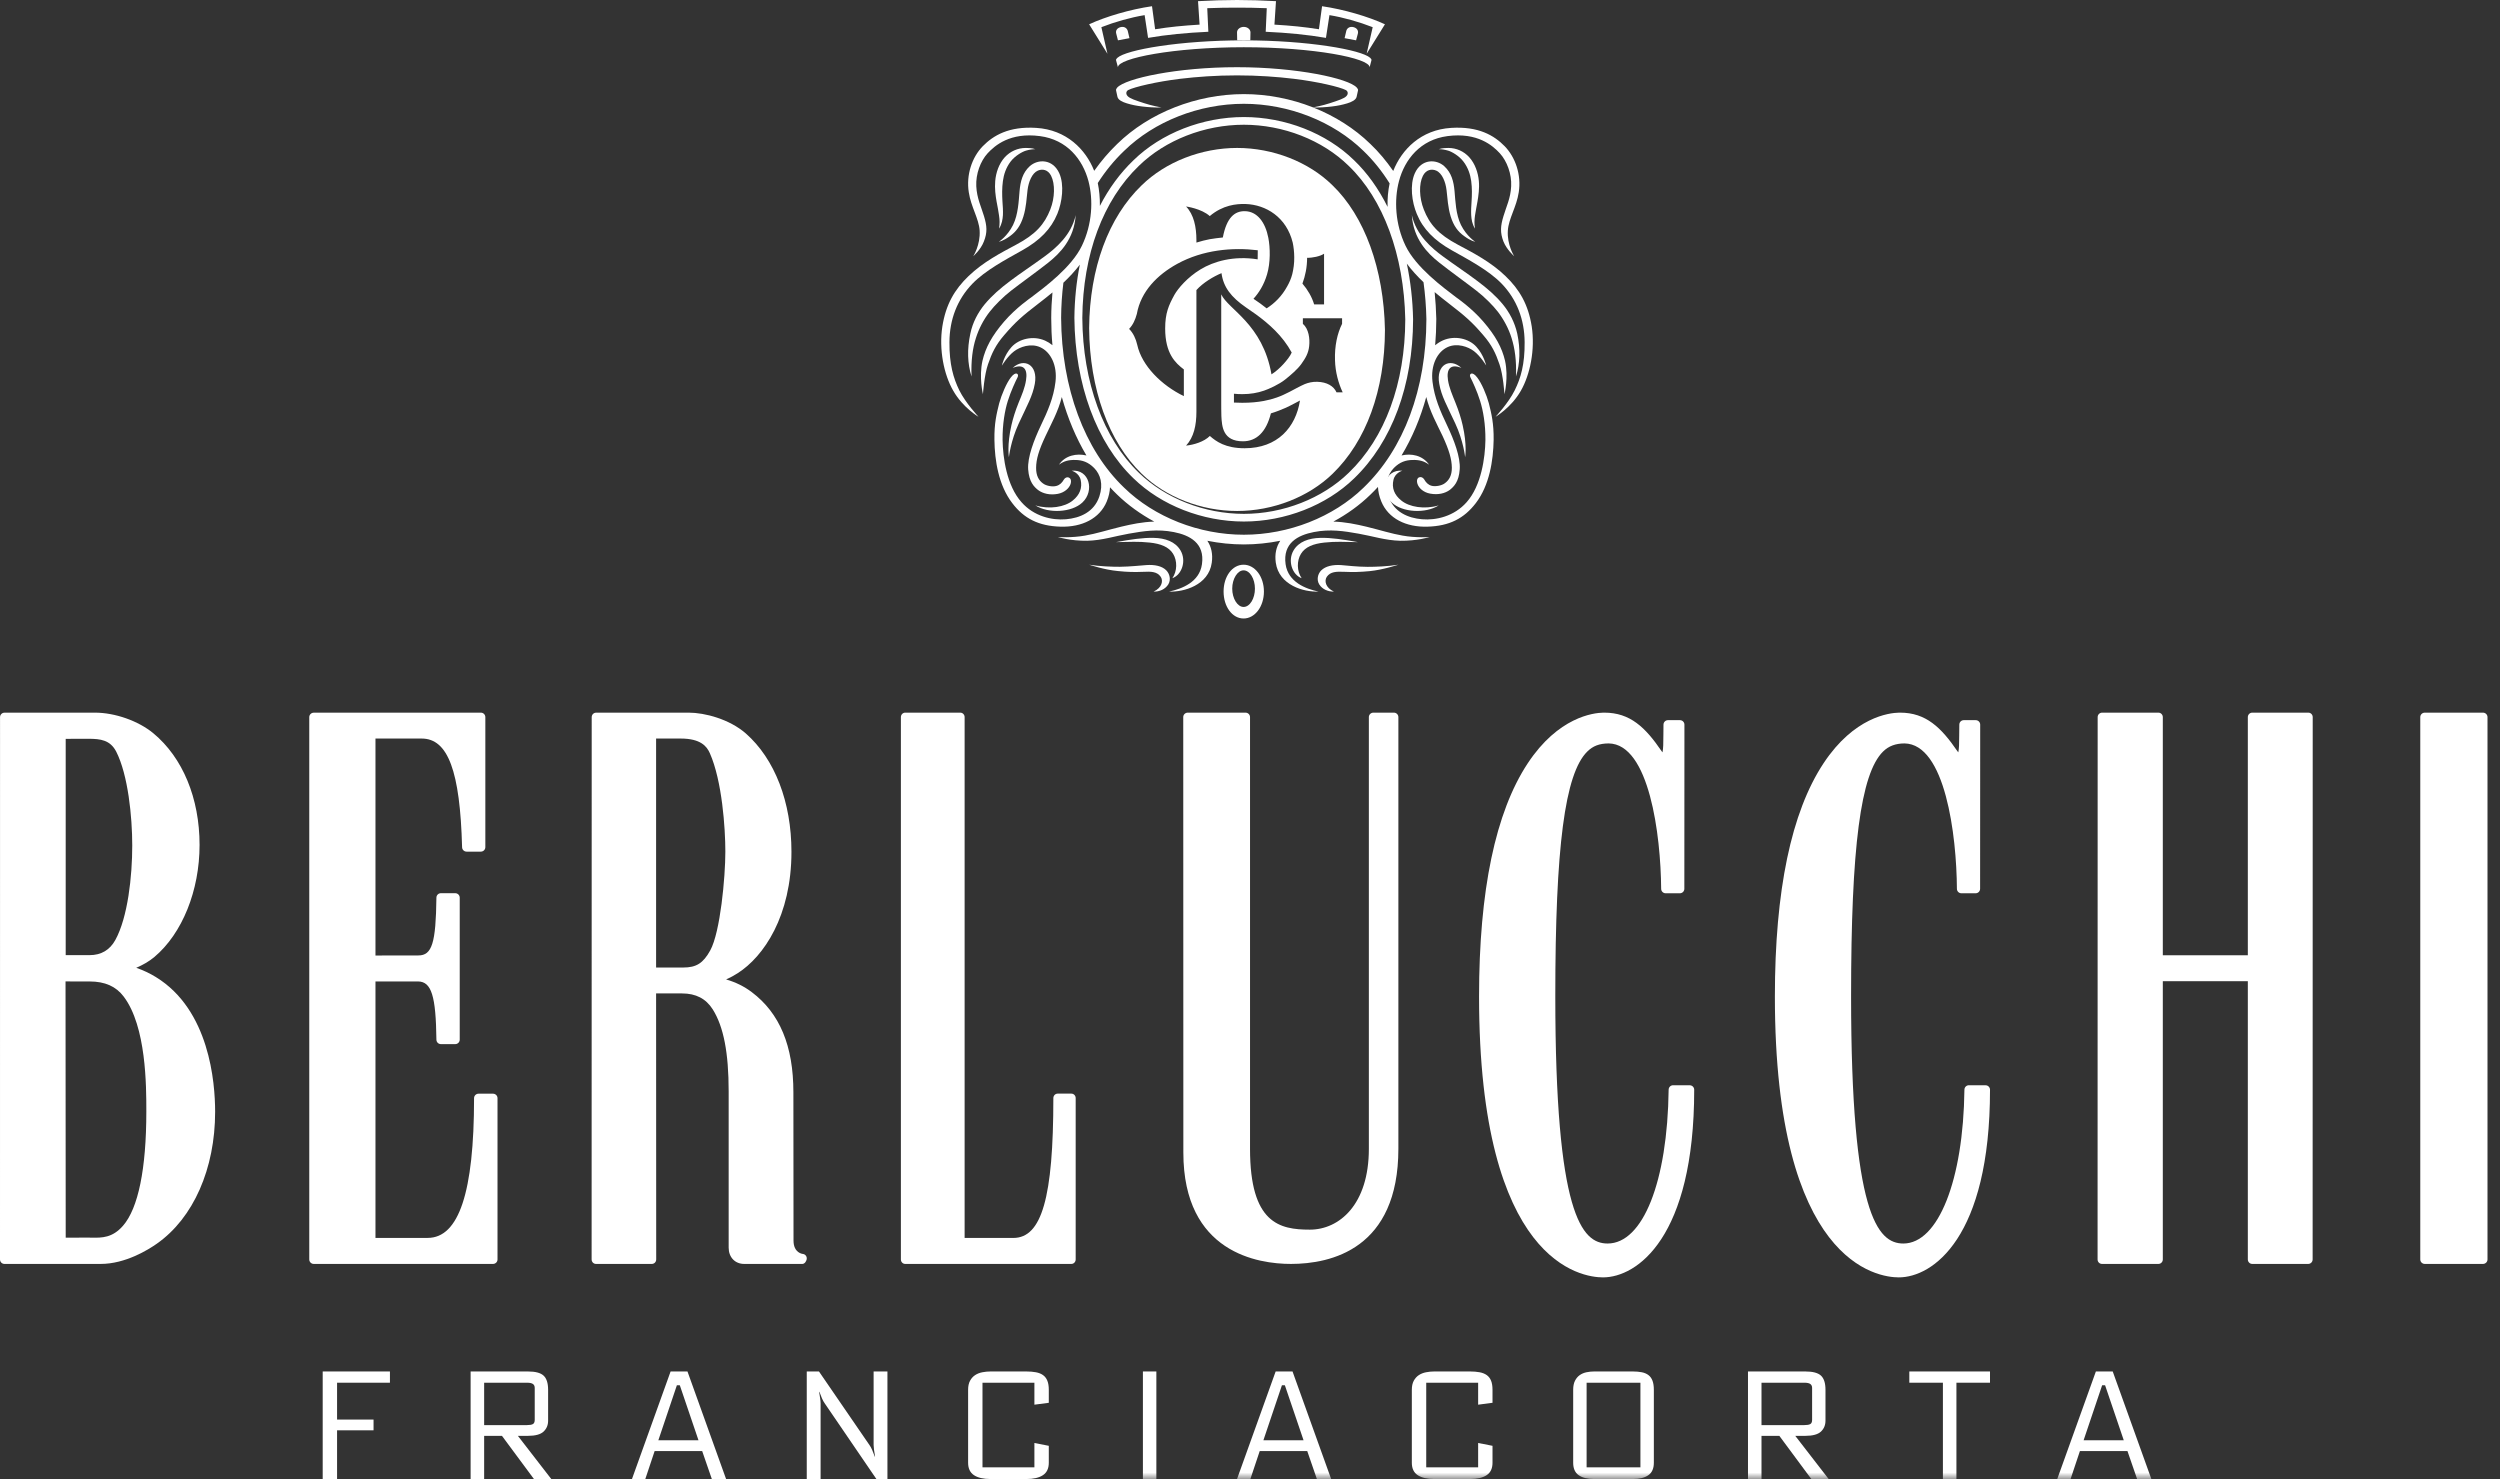 <svg width="191" height="113" viewBox="0 0 191 113" fill="none" xmlns="http://www.w3.org/2000/svg">
<rect x="0" y="0" width="191" height="113" fill="#333333" stroke="none"/>
<path fill-rule="evenodd" clip-rule="evenodd" d="M94.142 44.974C94.142 44.224 94.542 43.575 95.009 43.575C95.491 43.575 95.877 44.224 95.877 44.974C95.877 45.724 95.491 46.371 95.009 46.371C94.542 46.371 94.142 45.724 94.142 44.974ZM96.564 45.194C96.564 44.041 95.87 43.144 95.009 43.144C94.142 43.144 93.482 44.041 93.482 45.194C93.482 46.346 94.142 47.253 95.009 47.253C95.87 47.253 96.564 46.346 96.564 45.194Z" fill="white"/>
<path fill-rule="evenodd" clip-rule="evenodd" d="M83.21 43.144C83.21 43.144 84.397 43.541 85.421 43.629C86.15 43.706 86.671 43.714 87.329 43.688C87.951 43.656 88.396 43.669 88.671 44.057C88.889 44.363 88.784 44.9 88.138 45.197C88.572 45.217 89.027 45.023 89.262 44.639C89.467 44.298 89.375 43.846 89.099 43.569C88.768 43.241 88.22 43.13 87.598 43.171C87.088 43.206 86.374 43.291 85.557 43.302C84.965 43.304 84.037 43.273 83.21 43.144Z" fill="white"/>
<path fill-rule="evenodd" clip-rule="evenodd" d="M90.19 42.05C89.791 41.378 89.025 41.114 88.149 41.094C87.324 41.071 86.341 41.221 85.264 41.419C86.322 41.4 86.969 41.36 87.836 41.452C88.682 41.543 89.301 41.783 89.625 42.312C89.955 42.849 89.945 43.632 89.568 44.174C90.288 43.922 90.662 42.85 90.19 42.05Z" fill="white"/>
<path fill-rule="evenodd" clip-rule="evenodd" d="M77.821 30.768C77.567 31.397 77.391 31.971 77.274 32.481C76.923 34.01 77.081 34.93 77.081 34.93C77.081 34.93 77.207 33.709 77.831 32.357C78.487 30.941 78.886 30.269 79.06 29.323C79.324 27.851 78.224 27.307 77.368 28.11C78.189 27.776 78.527 28.176 78.39 29.037C78.303 29.622 78.082 30.139 77.821 30.768Z" fill="white"/>
<path fill-rule="evenodd" clip-rule="evenodd" d="M79.1 38.612C80.112 39.253 81.872 39.159 82.691 38.395C83.65 37.5 83.222 35.828 81.872 35.963C81.872 35.963 82.431 36.104 82.564 36.664C82.698 37.272 82.497 37.809 81.957 38.241C81.35 38.739 80.195 38.936 79.1 38.612Z" fill="white"/>
<path fill-rule="evenodd" clip-rule="evenodd" d="M74.76 31.844C74.76 31.844 73.774 30.797 73.29 29.818C72.839 28.893 72.526 27.841 72.537 26.141C72.547 24.42 73.124 22.886 74.292 21.676C75.285 20.652 76.839 19.831 78.089 19.13C79.447 18.371 80.305 17.495 80.782 16.334C81.149 15.438 81.325 14.13 80.93 13.238C80.429 12.13 79.294 12.135 78.667 12.703C78.125 13.201 77.957 13.863 77.893 14.614C77.827 15.362 77.794 16.372 77.397 17.187C76.966 18.056 76.315 18.467 76.315 18.467C76.315 18.467 76.617 18.436 77.157 18.043C77.631 17.7 77.967 17.259 78.188 16.537C78.401 15.854 78.433 15.139 78.504 14.523C78.581 13.892 78.846 13.227 79.294 13.034C79.639 12.884 80.068 12.957 80.305 13.431C80.615 14.047 80.598 15.104 80.242 16.005C79.796 17.135 79.13 17.904 77.627 18.698C76.467 19.316 75.121 20.014 74.001 21.089C72.927 22.119 72.261 23.263 71.996 24.938C71.725 26.695 72.107 28.615 72.834 29.864C73.575 31.157 74.76 31.844 74.76 31.844Z" fill="white"/>
<path fill-rule="evenodd" clip-rule="evenodd" d="M75.607 23.825C75.984 23.336 76.653 22.665 77.249 22.206C77.896 21.7 79.275 20.71 80.092 20.062C80.999 19.339 82.07 18.25 82.182 16.436C81.851 17.957 80.671 18.958 79.8 19.597C78.933 20.231 77.933 20.894 77.182 21.46C76.401 22.049 75.79 22.578 75.239 23.237C74.725 23.861 74.307 24.634 74.133 25.497C73.879 26.672 73.912 27.781 74.226 28.764C74.179 27.558 74.307 26.6 74.56 25.824C74.786 25.114 75.138 24.427 75.607 23.825Z" fill="white"/>
<path fill-rule="evenodd" clip-rule="evenodd" d="M77.205 12.351C77.552 11.892 78.124 11.581 78.388 11.508C78.647 11.432 78.872 11.398 79.1 11.398C78.858 11.306 78.501 11.303 78.376 11.303C77.753 11.303 77.183 11.559 76.763 12.016C76.316 12.513 76.089 13.194 76.035 13.828C75.983 14.39 76.062 14.968 76.141 15.408C76.208 15.784 76.285 16.127 76.325 16.456C76.377 16.803 76.389 17.109 76.325 17.466C76.554 17.122 76.599 16.745 76.623 16.439C76.639 16.142 76.614 15.703 76.585 15.354C76.56 14.911 76.546 14.381 76.623 13.828C76.69 13.335 76.851 12.821 77.205 12.351Z" fill="white"/>
<path fill-rule="evenodd" clip-rule="evenodd" d="M111.388 18.698C109.89 17.904 109.219 17.135 108.778 16.004C108.423 15.104 108.398 14.046 108.711 13.431C108.953 12.957 109.38 12.884 109.726 13.034C110.175 13.227 110.441 13.892 110.516 14.523C110.586 15.139 110.624 15.854 110.832 16.537C111.058 17.259 111.385 17.7 111.869 18.042C112.402 18.435 112.704 18.467 112.704 18.467C112.704 18.467 112.05 18.055 111.618 17.187C111.222 16.372 111.195 15.362 111.128 14.613C111.062 13.863 110.892 13.201 110.347 12.703C109.726 12.135 108.589 12.13 108.093 13.238C107.693 14.13 107.866 15.438 108.24 16.334C108.711 17.495 109.576 18.371 110.93 19.13C112.176 19.831 113.74 20.652 114.731 21.676C115.893 22.886 116.47 24.42 116.482 26.141C116.497 27.841 116.185 28.892 115.726 29.817C115.245 30.797 114.258 31.844 114.258 31.844C114.258 31.844 115.442 31.157 116.188 29.864C116.907 28.615 117.292 26.695 117.024 24.938C116.76 23.263 116.092 22.119 115.016 21.089C113.901 20.014 112.551 19.316 111.388 18.698Z" fill="white"/>
<path fill-rule="evenodd" clip-rule="evenodd" d="M87.013 12.668C89.028 10.704 92.026 9.53 95.032 9.53C98.037 9.53 101.027 10.7 103.032 12.664C105.684 15.205 107.266 19.486 107.363 24.405C107.35 29.298 105.815 33.46 103.042 36.122C101.024 38.085 98.025 39.259 95.032 39.259C92.03 39.259 89.034 38.085 87.014 36.122C84.304 33.512 82.722 29.204 82.689 24.288C82.733 19.436 84.267 15.307 87.013 12.668ZM85.884 11.525C88.191 9.274 91.607 7.93 95.031 7.93C98.447 7.93 101.868 9.276 104.171 11.532C104.914 12.245 105.584 13.078 106.167 14.01C106.049 14.569 105.992 15.178 106.011 15.805C105.32 14.416 104.462 13.211 103.45 12.242C101.337 10.175 98.187 8.942 95.032 8.942C91.871 8.942 88.715 10.176 86.597 12.245C85.574 13.226 84.716 14.397 84.031 15.731C84.04 15.118 83.981 14.525 83.87 13.984C84.452 13.074 85.125 12.249 85.884 11.525ZM107.481 20.142C107.862 20.652 108.295 21.123 108.756 21.561C108.88 22.471 108.958 23.411 108.976 24.375V24.393C108.966 29.727 107.259 34.294 104.171 37.263C101.858 39.514 98.438 40.853 95.031 40.853C91.613 40.853 88.191 39.511 85.88 37.255C82.856 34.364 81.102 29.639 81.07 24.286C81.075 23.365 81.136 22.47 81.243 21.599C81.698 21.171 82.122 20.715 82.5 20.221C82.242 21.506 82.098 22.868 82.083 24.29C82.13 29.368 83.767 33.826 86.597 36.544C88.722 38.614 91.879 39.845 95.032 39.845C98.174 39.845 101.334 38.614 103.461 36.544C106.346 33.764 107.949 29.453 107.96 24.393C107.93 22.915 107.765 21.488 107.481 20.142ZM74.845 17.617C74.911 18.717 74.356 19.574 74.356 19.574C74.356 19.574 74.921 19.095 75.166 18.456C75.448 17.754 75.402 17.253 75.178 16.515C74.963 15.796 74.635 15.155 74.588 14.228C74.541 13.291 74.911 12.305 75.454 11.712C76.011 11.114 77.165 10.1 79.446 10.398C81.529 10.669 82.72 12.181 83.16 13.843C83.532 15.268 83.457 17.122 82.653 18.784C81.861 20.43 79.812 21.943 78.785 22.72C78.785 22.72 77.626 23.51 76.716 24.568C75.77 25.667 75.293 26.57 75.062 27.558C74.78 28.83 75.097 30.118 75.097 30.118C75.097 30.118 75.193 28.66 75.483 27.835C75.774 26.988 76.064 26.363 76.717 25.607C77.572 24.608 78.091 24.15 79.335 23.195C79.692 22.922 80.05 22.64 80.409 22.342C80.351 22.977 80.316 23.623 80.314 24.281V24.305C80.316 25.017 80.343 25.688 80.407 26.374C80.233 26.23 80.043 26.112 79.841 26.022C78.934 25.622 77.855 25.879 77.277 26.517C76.709 27.144 76.54 27.94 76.54 27.94C76.54 27.94 76.97 27.222 77.473 26.843C77.923 26.499 78.754 26.205 79.473 26.528C80.283 26.894 80.79 27.928 80.638 29.18C80.492 30.396 80.04 31.426 79.515 32.52C78.991 33.627 78.49 34.938 78.552 35.861C78.621 36.831 79.01 37.2 79.314 37.442C79.679 37.713 80.219 37.843 80.815 37.731C81.333 37.632 81.682 37.302 81.791 36.98C81.958 36.431 81.46 36.329 81.283 36.634C81.144 36.875 80.979 37.049 80.713 37.124C80.434 37.209 79.934 37.132 79.679 36.93C79.37 36.705 79.152 36.348 79.159 35.739C79.163 35.09 79.363 34.406 79.872 33.324C80.304 32.399 80.84 31.451 81.124 30.329V30.337C81.577 31.962 82.212 33.465 83.003 34.797C82.259 34.623 81.386 34.785 80.904 35.504C81.265 35.231 81.637 35.125 82.18 35.142C82.673 35.152 83.135 35.292 83.592 35.754C84.083 36.26 84.296 36.993 83.994 37.92C83.595 39.127 82.506 39.58 81.438 39.672C80.366 39.764 78.991 39.448 78.045 38.37C76.906 37.097 76.62 34.957 76.597 33.618C76.583 32.404 76.771 31.355 76.997 30.633C77.235 29.875 77.589 29.124 77.746 28.817C77.87 28.581 77.626 28.315 77.23 28.834C76.896 29.262 76.515 30.162 76.339 30.808C76.138 31.611 75.956 32.35 75.974 33.602C75.993 35.183 76.291 37.075 77.336 38.437C78.223 39.609 79.349 40.19 81.019 40.237C82.667 40.288 84.014 39.616 84.556 38.314C84.714 37.931 84.79 37.565 84.804 37.228C84.98 37.419 85.161 37.607 85.351 37.788C86.175 38.59 87.139 39.282 88.187 39.85C87.276 39.876 86.461 40.049 85.668 40.237C84.572 40.503 83.757 40.773 82.889 40.921C81.852 41.106 80.822 41.031 80.822 41.031C80.822 41.031 81.796 41.335 83.069 41.315C84.219 41.284 85.164 40.962 86.241 40.773C87.379 40.573 88.422 40.406 89.675 40.649C90.9 40.89 92.058 41.493 91.83 43.104C91.64 44.477 90.295 44.988 89.321 45.197C90.427 45.243 92.336 44.72 92.579 42.994C92.674 42.329 92.543 41.77 92.241 41.315C93.156 41.497 94.095 41.595 95.031 41.595C95.962 41.595 96.893 41.497 97.812 41.315C97.508 41.771 97.377 42.329 97.471 42.994C97.719 44.72 99.616 45.243 100.732 45.197C99.757 44.988 98.413 44.477 98.219 43.104C97.998 41.493 99.149 40.89 100.377 40.649C101.625 40.406 102.675 40.573 103.802 40.773C104.881 40.962 105.829 41.284 106.977 41.315C108.251 41.335 109.229 41.031 109.229 41.031C109.229 41.031 108.194 41.106 107.165 40.921C106.296 40.773 105.479 40.503 104.385 40.237C103.595 40.049 102.776 39.876 101.869 39.85C102.916 39.284 103.876 38.596 104.698 37.793C104.898 37.602 105.09 37.404 105.278 37.202C105.292 37.548 105.369 37.92 105.532 38.314C106.069 39.616 107.421 40.288 109.063 40.237C110.735 40.19 111.855 39.609 112.753 38.437C113.795 37.075 114.087 35.183 114.114 33.602C114.128 32.35 113.95 31.611 113.747 30.808C113.572 30.162 113.191 29.262 112.854 28.834C112.458 28.315 112.216 28.581 112.334 28.817C112.49 29.124 112.847 29.875 113.081 30.633C113.31 31.355 113.497 32.404 113.486 33.618C113.464 34.957 113.178 37.097 112.049 38.37C111.096 39.448 109.719 39.764 108.645 39.672C107.579 39.58 106.487 39.127 106.084 37.92C105.788 36.993 106.005 36.26 106.491 35.754C106.947 35.292 107.409 35.152 107.908 35.142C108.441 35.125 108.816 35.231 109.183 35.504C108.691 34.783 107.819 34.623 107.078 34.797C107.886 33.458 108.516 31.959 108.966 30.331C109.247 31.448 109.778 32.394 110.214 33.31C110.713 34.391 110.911 35.077 110.921 35.727C110.927 36.329 110.704 36.685 110.396 36.912C110.143 37.114 109.64 37.192 109.368 37.112C109.102 37.038 108.941 36.858 108.804 36.62C108.62 36.312 108.125 36.415 108.292 36.961C108.396 37.286 108.745 37.619 109.267 37.713C109.861 37.823 110.396 37.701 110.767 37.427C111.067 37.184 111.46 36.822 111.523 35.847C111.588 34.923 111.088 33.613 110.561 32.506C110.039 31.412 109.588 30.386 109.443 29.162C109.293 27.911 109.795 26.879 110.609 26.513C111.326 26.192 112.158 26.484 112.607 26.825C113.111 27.209 113.545 27.922 113.545 27.922C113.545 27.922 113.37 27.131 112.799 26.499C112.233 25.863 111.146 25.607 110.237 26.006C110.026 26.101 109.829 26.226 109.646 26.379C109.702 25.728 109.731 25.067 109.733 24.388V24.361C109.717 23.668 109.673 22.987 109.607 22.317C109.971 22.623 110.343 22.915 110.704 23.195C111.942 24.15 112.471 24.608 113.322 25.607C113.979 26.363 114.271 26.988 114.56 27.835C114.849 28.66 114.942 30.118 114.942 30.118C114.942 30.118 115.264 28.83 114.984 27.558C114.752 26.57 114.271 25.667 113.324 24.568C112.416 23.51 111.255 22.72 111.255 22.72C110.233 21.943 108.182 20.43 107.387 18.784C106.584 17.122 106.505 15.268 106.881 13.843C107.318 12.181 108.514 10.669 110.593 10.398C112.878 10.1 114.036 11.114 114.588 11.712C115.129 12.305 115.501 13.291 115.453 14.228C115.411 15.155 115.075 15.796 114.865 16.515C114.641 17.253 114.593 17.754 114.865 18.456C115.125 19.095 115.684 19.574 115.684 19.574C115.684 19.574 115.129 18.717 115.199 17.617C115.26 16.69 115.864 15.817 116.033 14.686C116.24 13.364 115.781 12.015 114.956 11.17C114.152 10.345 112.955 9.64 110.875 9.77C108.553 9.91 107.083 11.432 106.443 13.062C105.916 12.301 105.338 11.609 104.698 11C102.257 8.615 98.647 7.19 95.031 7.19C91.412 7.19 87.794 8.613 85.358 10.994C84.713 11.614 84.124 12.307 83.596 13.052C82.957 11.424 81.483 9.91 79.163 9.77C77.083 9.64 75.891 10.345 75.084 11.17C74.258 12.015 73.806 13.364 74.015 14.686C74.184 15.817 74.784 16.69 74.845 17.617Z" fill="white"/>
<path fill-rule="evenodd" clip-rule="evenodd" d="M115.919 25.497C115.73 24.634 115.322 23.861 114.804 23.237C114.256 22.578 113.646 22.049 112.86 21.46C112.114 20.894 111.113 20.231 110.252 19.597C109.379 18.959 108.199 17.957 107.864 16.436C107.982 18.25 109.045 19.339 109.958 20.062C110.773 20.71 112.15 21.7 112.795 22.206C113.394 22.665 114.067 23.336 114.442 23.825C114.899 24.427 115.263 25.114 115.484 25.824C115.73 26.6 115.871 27.558 115.819 28.764C116.132 27.781 116.167 26.673 115.919 25.497Z" fill="white"/>
<path fill-rule="evenodd" clip-rule="evenodd" d="M112.877 15.407C112.951 14.968 113.037 14.39 112.984 13.828C112.927 13.195 112.7 12.512 112.254 12.017C111.842 11.56 111.272 11.303 110.649 11.303C110.52 11.303 110.173 11.306 109.919 11.398C110.153 11.398 110.374 11.432 110.636 11.508C110.897 11.581 111.469 11.892 111.812 12.351C112.168 12.82 112.329 13.335 112.4 13.828C112.474 14.381 112.459 14.911 112.43 15.353C112.402 15.704 112.383 16.141 112.4 16.439C112.42 16.744 112.466 17.122 112.691 17.466C112.627 17.109 112.644 16.803 112.691 16.457C112.74 16.127 112.811 15.784 112.877 15.407Z" fill="white"/>
<path fill-rule="evenodd" clip-rule="evenodd" d="M102.718 43.687C103.373 43.717 103.903 43.705 104.628 43.636C105.648 43.54 106.837 43.144 106.837 43.144C106.01 43.277 105.078 43.307 104.489 43.307C103.671 43.302 102.953 43.212 102.449 43.172C101.83 43.134 101.279 43.248 100.944 43.576C100.671 43.846 100.578 44.302 100.788 44.645C101.022 45.025 101.475 45.211 101.912 45.197C101.262 44.899 101.159 44.367 101.374 44.058C101.651 43.671 102.096 43.661 102.718 43.687Z" fill="white"/>
<path fill-rule="evenodd" clip-rule="evenodd" d="M101.182 41.452C102.048 41.36 102.689 41.4 103.754 41.42C102.669 41.221 101.692 41.071 100.867 41.094C100.002 41.114 99.224 41.379 98.829 42.05C98.355 42.85 98.732 43.923 99.446 44.174C99.075 43.632 99.064 42.849 99.394 42.312C99.717 41.783 100.338 41.543 101.182 41.452Z" fill="white"/>
<path fill-rule="evenodd" clip-rule="evenodd" d="M111.651 28.11C110.79 27.308 109.691 27.851 109.96 29.323C110.125 30.269 110.529 30.941 111.185 32.357C111.814 33.709 111.936 34.93 111.936 34.93C111.936 34.93 112.098 34.01 111.745 32.481C111.63 31.97 111.451 31.397 111.197 30.768C110.945 30.139 110.716 29.622 110.625 29.037C110.492 28.176 110.833 27.775 111.651 28.11Z" fill="white"/>
<path fill-rule="evenodd" clip-rule="evenodd" d="M107.145 35.963C105.796 35.829 105.367 37.5 106.332 38.395C107.145 39.158 108.91 39.254 109.919 38.612C108.827 38.936 107.668 38.739 107.062 38.241C106.518 37.809 106.319 37.272 106.46 36.665C106.583 36.105 107.145 35.963 107.145 35.963Z" fill="white"/>
<path fill-rule="evenodd" clip-rule="evenodd" d="M89.938 20.16C91.907 19.08 94.168 18.885 96.093 19.12L96.086 19.814C94.254 19.523 92.725 19.967 91.713 20.585C90.712 21.193 89.995 22.044 89.724 22.527C89.295 23.313 89.019 23.91 89.019 25.095C89.019 27.008 89.794 27.73 90.446 28.224V30.264C88.756 29.448 87.235 27.954 86.883 26.337C86.783 25.89 86.576 25.439 86.263 25.128C86.561 24.82 86.736 24.421 86.854 23.987C87.162 22.25 88.439 20.985 89.938 20.16ZM92.426 16.508C93.423 15.666 94.459 15.565 95.158 15.586C96.719 15.638 98.289 16.592 98.764 18.537C98.833 18.856 98.878 19.258 98.88 19.653C98.888 20.117 98.825 20.55 98.729 20.944C98.641 21.288 98.5 21.601 98.342 21.878C97.932 22.633 97.375 23.175 96.773 23.559C96.448 23.302 96.115 23.056 95.765 22.827C96.184 22.365 96.564 21.767 96.802 20.964C97.069 20.074 97.048 18.931 96.901 18.171C96.675 16.984 96.046 16.139 95.097 16.134C94.336 16.125 93.717 16.607 93.425 18.143C93.062 18.187 92.765 18.212 92.413 18.277C92.134 18.333 91.722 18.429 91.406 18.533V18.35C91.406 17.342 91.209 16.393 90.615 15.775C90.615 15.775 91.783 15.932 92.426 16.508ZM100.021 26.444C100.085 25.872 99.987 25.128 99.539 24.74V24.318H102.535V24.74C102.168 25.476 101.958 26.439 101.994 27.514C102.016 28.43 102.26 29.29 102.58 29.972H102.109C101.895 29.494 101.377 29.19 100.638 29.169C100.259 29.16 99.951 29.238 99.686 29.344C99.35 29.483 98.688 29.856 98.523 29.936C98.225 30.084 97.917 30.242 97.541 30.371C97.238 30.478 96.926 30.564 96.547 30.634C96.068 30.723 95.545 30.773 94.91 30.773C94.696 30.773 94.499 30.766 94.273 30.756V30.082C94.495 30.105 94.696 30.112 94.921 30.112C95.523 30.112 96.065 30.02 96.576 29.844C96.926 29.726 97.733 29.367 98.201 28.985C98.622 28.647 99.125 28.22 99.417 27.816C99.74 27.36 99.961 26.999 100.021 26.444ZM99.863 19.694C100.235 19.712 100.871 19.585 101.158 19.383V23.254H100.4C100.232 22.696 99.923 22.155 99.506 21.666C99.723 21.081 99.863 20.421 99.863 19.694ZM95.084 34.246C93.626 34.246 92.912 33.729 92.432 33.307C91.986 33.756 91.2 33.984 90.615 34.045C91.209 33.405 91.406 32.489 91.406 31.459V22.162C91.907 21.601 92.709 21.123 93.323 20.869C93.463 21.938 94.065 22.709 95.194 23.487C95.448 23.659 95.689 23.825 95.953 24.016C96.929 24.726 97.991 25.648 98.686 26.934C98.573 27.206 98.304 27.539 98.056 27.813C97.818 28.075 97.479 28.391 97.141 28.601C96.469 24.745 93.848 23.659 93.302 22.49V30.802C93.302 30.802 93.302 31.596 93.313 31.789C93.355 32.578 93.419 33.715 94.96 33.715C95.997 33.715 96.736 33.015 97.096 31.581C97.49 31.468 97.971 31.269 98.236 31.153C98.517 31.031 99.245 30.636 99.318 30.6C98.995 32.647 97.609 34.246 95.084 34.246ZM87.232 36.201C89.062 37.984 91.783 39.039 94.518 39.039C97.249 39.039 99.975 37.978 101.813 36.193C104.379 33.707 105.8 29.813 105.81 25.203C105.723 20.548 104.257 16.515 101.791 14.146C99.975 12.364 97.254 11.303 94.518 11.303C91.78 11.303 89.051 12.369 87.22 14.161C84.681 16.611 83.252 20.484 83.21 25.06C83.245 29.711 84.707 33.767 87.232 36.201Z" fill="white"/>
<path fill-rule="evenodd" clip-rule="evenodd" d="M95.536 2.474C95.536 2.241 95.306 2.054 95.023 2.054C94.74 2.054 94.509 2.241 94.509 2.474C94.509 2.481 94.521 3.081 94.521 3.081H95.524C95.524 3.081 95.536 2.481 95.536 2.474Z" fill="white"/>
<path fill-rule="evenodd" clip-rule="evenodd" d="M102.027 7.744C101.43 7.949 100.948 8.091 100.275 8.211C100.779 8.231 101.349 8.184 101.744 8.137C102.222 8.08 102.557 8.008 102.926 7.897C103.258 7.797 103.596 7.64 103.647 7.387C103.681 7.233 103.738 6.97 103.752 6.91C103.767 6.838 103.723 6.761 103.66 6.694C103.035 5.99 99.085 5.136 94.512 5.134C89.934 5.132 85.986 5.99 85.352 6.694C85.298 6.761 85.249 6.838 85.268 6.91C85.279 6.97 85.338 7.233 85.371 7.387C85.422 7.64 85.761 7.797 86.096 7.897C86.461 8.008 86.796 8.08 87.274 8.137C87.672 8.184 88.238 8.231 88.743 8.211C88.074 8.091 87.587 7.949 86.99 7.744C86.385 7.541 86.135 7.413 86.062 7.195C86.02 7.078 86.079 6.939 86.186 6.885C86.648 6.643 88.38 6.236 90.162 6.021C91.436 5.868 92.913 5.759 94.51 5.759C96.106 5.759 97.584 5.868 98.854 6.021C100.641 6.236 102.373 6.643 102.829 6.885C102.939 6.939 102.995 7.078 102.956 7.195C102.882 7.413 102.629 7.541 102.027 7.744Z" fill="white"/>
<path fill-rule="evenodd" clip-rule="evenodd" d="M104.639 5.138C104.639 5.138 104.768 4.667 104.778 4.607C104.797 4.547 104.749 4.484 104.685 4.421C104.01 3.801 99.906 3.083 95.025 3.083C90.142 3.083 86.035 3.801 85.364 4.421C85.297 4.484 85.25 4.547 85.268 4.607C85.28 4.667 85.41 5.138 85.41 5.138C85.41 4.442 89.688 3.611 95.025 3.608C100.357 3.607 104.639 4.442 104.639 5.138Z" fill="white"/>
<path fill-rule="evenodd" clip-rule="evenodd" d="M86.16 2.361C86.103 2.151 85.888 1.99 85.589 2.079C85.323 2.159 85.22 2.357 85.28 2.567C85.28 2.575 85.412 3.081 85.412 3.081L86.291 2.916C86.291 2.916 86.163 2.367 86.16 2.361Z" fill="white"/>
<path fill-rule="evenodd" clip-rule="evenodd" d="M103.429 2.079C103.129 1.99 102.909 2.15 102.857 2.36C102.853 2.367 102.727 2.916 102.727 2.916L103.605 3.081C103.605 3.081 103.739 2.575 103.742 2.567C103.792 2.357 103.696 2.159 103.429 2.079Z" fill="white"/>
<path fill-rule="evenodd" clip-rule="evenodd" d="M84.145 2.077C85.192 1.667 86.395 1.329 87.45 1.156L87.713 2.894C89.118 2.652 90.618 2.505 92.318 2.427L92.234 0.626C92.994 0.592 93.871 0.583 94.512 0.583C95.152 0.583 96.022 0.592 96.781 0.626L96.7 2.427C98.395 2.505 99.9 2.652 101.303 2.894L101.57 1.156C102.622 1.329 103.825 1.667 104.874 2.077L104.411 4.109L105.81 1.856C104.542 1.268 102.664 0.715 101.006 0.475L100.766 2.235C99.631 2.055 98.665 1.961 97.367 1.881L97.485 0.089C96.532 0.034 95.475 0 94.515 0C93.553 0 92.489 0.034 91.53 0.089L91.648 1.881C90.354 1.961 89.387 2.055 88.251 2.235L88.014 0.475C86.352 0.715 84.476 1.268 83.21 1.856L84.609 4.109L84.145 2.077Z" fill="white"/>
<path fill-rule="evenodd" clip-rule="evenodd" d="M189.698 54.446H185.257C185.065 54.446 184.909 54.599 184.909 54.787V96.224C184.909 96.412 185.065 96.564 185.257 96.564H189.698C189.889 96.564 190.045 96.412 190.045 96.224V54.787C190.045 54.599 189.889 54.446 189.698 54.446Z" fill="white"/>
<path fill-rule="evenodd" clip-rule="evenodd" d="M8.813 71.814C8.39 72.583 7.726 72.973 6.842 72.973H5.019V56.448L6.789 56.443C7.66 56.449 8.418 56.526 8.881 57.428C9.783 59.2 10.104 62.397 10.104 64.597C10.104 66.949 9.765 70.08 8.813 71.814ZM6.851 74.984C8.016 74.984 8.866 75.361 9.45 76.138C11.18 78.416 11.18 82.973 11.18 84.918C11.18 89.298 10.562 92.318 9.395 93.651C8.585 94.579 7.778 94.57 7.011 94.557L6.766 94.554L5.02 94.557L5.007 74.981L6.851 74.984ZM11.911 74.649C11.443 74.361 10.941 74.123 10.408 73.94C10.889 73.734 11.37 73.469 11.8 73.109C13.927 71.316 15.247 68.036 15.247 64.552C15.247 60.99 13.96 57.879 11.714 56.021C10.577 55.079 8.787 54.446 7.257 54.446L0.345 54.448C0.157 54.448 0.003 54.6 0.003 54.788L0 96.224C0 96.314 0.036 96.401 0.099 96.465C0.163 96.528 0.25 96.564 0.34 96.564H7.697C9.582 96.564 11.326 95.481 11.988 95.014C14.774 93.058 16.436 89.291 16.436 84.941C16.436 82.68 15.995 77.152 11.911 74.649Z" fill="white"/>
<path fill-rule="evenodd" clip-rule="evenodd" d="M55.417 65.066C55.417 67.02 55.032 71.212 54.263 72.611C53.722 73.59 53.201 73.919 52.198 73.919H50.126V56.425H52C53.537 56.425 54.001 57.023 54.232 57.544C55.167 59.652 55.417 63.265 55.417 65.066ZM61.327 95.8C61.321 95.799 60.625 95.734 60.625 94.78L60.615 83.452C60.615 79.913 59.575 77.41 57.435 75.799C56.858 75.363 56.211 75.043 55.475 74.829C55.786 74.692 56.081 74.532 56.358 74.353C58.344 73.088 60.467 69.987 60.467 65.077C60.467 61.281 59.196 57.985 56.978 56.034C55.729 54.942 53.843 54.446 52.615 54.446H52.606L45.539 54.449C45.355 54.449 45.206 54.602 45.206 54.79L45.2 96.224C45.2 96.314 45.236 96.401 45.298 96.465C45.361 96.528 45.445 96.564 45.534 96.564H49.801C49.889 96.564 49.974 96.528 50.036 96.465C50.099 96.401 50.134 96.314 50.134 96.224L50.126 75.898H52.107C53.167 75.898 53.936 76.298 54.455 77.118C55.285 78.442 55.67 80.434 55.67 83.386V95.325C55.67 96.055 56.157 96.564 56.855 96.564H61.303C61.486 96.564 61.637 96.327 61.637 96.139C61.637 95.96 61.502 95.813 61.327 95.8Z" fill="white"/>
<path fill-rule="evenodd" clip-rule="evenodd" d="M81.853 83.553H80.806C80.624 83.553 80.476 83.705 80.476 83.893C80.476 91.483 79.591 94.579 77.418 94.579H73.697V54.787C73.697 54.6 73.549 54.446 73.368 54.446H69.157C68.976 54.446 68.828 54.6 68.828 54.787V96.224C68.828 96.411 68.976 96.564 69.157 96.564H81.853C82.034 96.564 82.182 96.411 82.182 96.224V83.893C82.182 83.705 82.034 83.553 81.853 83.553Z" fill="white"/>
<path fill-rule="evenodd" clip-rule="evenodd" d="M106.492 54.446H104.926C104.736 54.446 104.581 54.598 104.581 54.784V87.769C104.581 92.035 102.315 93.945 100.071 93.945C97.76 93.945 95.502 93.468 95.502 87.769V54.784C95.502 54.598 95.347 54.446 95.158 54.446H90.745C90.653 54.446 90.566 54.482 90.501 54.545C90.436 54.609 90.4 54.694 90.4 54.784L90.408 88.055C90.408 95.735 96.153 96.564 98.624 96.564C101.69 96.564 106.836 95.422 106.836 87.762V54.784C106.836 54.598 106.682 54.446 106.492 54.446Z" fill="white"/>
<path fill-rule="evenodd" clip-rule="evenodd" d="M129.097 82.915L127.826 82.912H127.825C127.639 82.912 127.487 83.062 127.484 83.249C127.398 90.28 125.524 95.005 122.819 95.005C120.845 95.005 118.825 92.763 118.825 76.11C118.825 64.703 119.555 59.114 121.265 57.422C121.702 56.988 122.192 56.803 122.9 56.797C126.005 56.836 126.884 63.798 126.913 67.908C126.914 68.094 127.066 68.246 127.254 68.246H128.344C128.531 68.246 128.684 68.093 128.684 67.905L128.69 55.362C128.69 55.271 128.654 55.184 128.59 55.12C128.526 55.056 128.439 55.02 128.349 55.02H127.431C127.245 55.02 127.093 55.171 127.09 55.358L127.083 56.131C127.078 56.87 127.077 57.126 127.017 57.479C126.995 57.458 126.973 57.432 126.95 57.395C125.713 55.576 124.545 54.446 122.57 54.446H122.492C121.729 54.461 119.054 54.782 116.721 58.313C114.253 62.051 113 68.038 113 76.134C113 96.557 120.885 97.592 122.467 97.592C125.056 97.592 129.437 94.572 129.437 83.256C129.437 83.069 129.285 82.915 129.097 82.915Z" fill="white"/>
<path fill-rule="evenodd" clip-rule="evenodd" d="M151.698 82.915L150.424 82.912H150.423C150.236 82.912 150.084 83.062 150.082 83.249C150 90.171 148.082 95.005 145.416 95.005C143.443 95.005 141.423 92.763 141.423 76.11C141.423 64.702 142.153 59.114 143.862 57.422C144.3 56.988 144.829 56.803 145.498 56.797C148.613 56.836 149.484 63.798 149.508 67.907C149.509 68.094 149.661 68.246 149.849 68.246H150.939C151.127 68.246 151.28 68.093 151.28 67.905L151.287 55.362C151.287 55.271 151.251 55.184 151.187 55.12C151.123 55.056 151.037 55.02 150.946 55.02H150.033C149.846 55.02 149.694 55.171 149.692 55.358L149.683 56.205C149.679 56.897 149.677 57.137 149.615 57.479C149.594 57.458 149.572 57.43 149.548 57.395C148.306 55.576 147.137 54.446 145.169 54.446H145.092C144.328 54.461 141.653 54.782 139.319 58.313C136.851 62.05 135.601 68.038 135.601 76.134C135.601 96.557 143.485 97.592 145.065 97.592C147.655 97.592 152.037 94.572 152.037 83.256C152.037 83.069 151.885 82.915 151.698 82.915Z" fill="white"/>
<path fill-rule="evenodd" clip-rule="evenodd" d="M176.354 54.446H172.072C171.886 54.446 171.734 54.599 171.734 54.787V72.981H165.239V54.787C165.239 54.599 165.088 54.446 164.902 54.446H160.598C160.413 54.446 160.261 54.599 160.261 54.787L160.255 96.224C160.255 96.314 160.29 96.401 160.353 96.465C160.416 96.528 160.502 96.564 160.592 96.564H164.902C165.088 96.564 165.239 96.411 165.239 96.224V74.966H171.734V96.224C171.734 96.411 171.886 96.564 172.072 96.564H176.347C176.533 96.564 176.685 96.411 176.685 96.224L176.691 54.787C176.691 54.696 176.656 54.61 176.593 54.546C176.529 54.482 176.444 54.446 176.354 54.446Z" fill="white"/>
<path fill-rule="evenodd" clip-rule="evenodd" d="M37.667 83.558H36.561C36.372 83.558 36.218 83.711 36.218 83.898C36.218 91.082 35.059 94.576 32.673 94.576H28.686V74.982H31.948C32.963 75.004 33.302 76.087 33.342 79.435C33.344 79.621 33.497 79.771 33.684 79.771H34.78C34.969 79.771 35.123 79.618 35.123 79.431V68.58C35.123 68.393 34.969 68.24 34.78 68.24H33.684C33.497 68.24 33.344 68.39 33.342 68.577C33.301 72.046 33.005 72.995 31.966 72.995L28.686 73.001V56.425H32.215C34.226 56.425 35.151 58.91 35.304 64.734C35.31 64.917 35.461 65.065 35.648 65.065H36.737C36.926 65.065 37.08 64.912 37.08 64.724V54.787C37.08 54.696 37.044 54.609 36.98 54.546C36.916 54.482 36.829 54.446 36.737 54.446L23.971 54.449C23.782 54.449 23.628 54.602 23.628 54.789V96.224C23.628 96.412 23.782 96.564 23.971 96.564H37.667C37.856 96.564 38.01 96.412 38.01 96.224V83.898C38.01 83.711 37.856 83.558 37.667 83.558Z" fill="white"/>
<path fill-rule="evenodd" clip-rule="evenodd" d="M24.654 104.78H29.791V105.639H25.752V108.455H28.539V109.276H25.752V112.998H24.654V104.78Z" fill="white"/>
<path fill-rule="evenodd" clip-rule="evenodd" d="M40.853 106.037C40.853 105.9 40.807 105.8 40.714 105.735C40.621 105.671 40.47 105.639 40.259 105.639H36.989V108.878H40.259C40.47 108.878 40.621 108.852 40.714 108.799C40.807 108.747 40.853 108.64 40.853 108.478V106.037ZM38.35 109.699H36.989V112.998H35.955V104.78H40.331C40.907 104.78 41.307 104.887 41.534 105.101C41.761 105.314 41.876 105.675 41.876 106.182V108.539C41.876 108.878 41.76 109.155 41.529 109.373C41.298 109.59 40.898 109.699 40.331 109.699H39.566L42.118 112.998H40.793L38.35 109.699Z" fill="white"/>
<path fill-rule="evenodd" clip-rule="evenodd" d="M50.297 110.038H53.365L51.937 105.832H51.714L50.297 110.038ZM53.646 110.86H50.015L49.301 112.998H48.282L51.234 104.78H52.523L55.473 112.998H54.384L53.646 110.86Z" fill="white"/>
<path fill-rule="evenodd" clip-rule="evenodd" d="M66.744 104.78H67.8V112.998H66.956L63.004 107.209C62.938 107.121 62.869 106.996 62.798 106.835C62.728 106.674 62.663 106.509 62.605 106.34H62.581C62.614 106.525 62.641 106.696 62.662 106.853C62.682 107.01 62.694 107.133 62.694 107.222V112.998H61.636V104.78H62.569L66.434 110.412C66.5 110.501 66.569 110.625 66.639 110.787C66.709 110.948 66.774 111.113 66.832 111.283H66.856C66.823 111.097 66.795 110.926 66.775 110.768C66.755 110.612 66.744 110.489 66.744 110.4V104.78Z" fill="white"/>
<path fill-rule="evenodd" clip-rule="evenodd" d="M79.028 107.318V105.639H75.062V112.104H79.028V110.243L80.128 110.46V111.754C80.128 112.189 79.979 112.504 79.682 112.702C79.385 112.9 78.96 112.998 78.409 112.998H75.682C75.131 112.998 74.707 112.9 74.41 112.702C74.113 112.504 73.964 112.189 73.964 111.754V106.182C73.964 105.9 74.013 105.668 74.113 105.488C74.211 105.306 74.34 105.163 74.5 105.058C74.659 104.954 74.842 104.881 75.049 104.841C75.255 104.801 75.467 104.78 75.682 104.78H78.409C78.685 104.78 78.931 104.801 79.145 104.841C79.361 104.881 79.542 104.954 79.688 105.058C79.835 105.163 79.944 105.306 80.017 105.488C80.091 105.668 80.128 105.9 80.128 106.182V107.173L79.028 107.318Z" fill="white"/>
<mask id="mask0_3654_49" style="mask-type:alpha" maskUnits="userSpaceOnUse" x="0" y="0" width="190" height="113">
<path d="M0 113H189.019V0H0V113Z" fill="white"/>
</mask>
<g mask="url(#mask0_3654_49)">
<path fill-rule="evenodd" clip-rule="evenodd" d="M87.318 112.998H88.346V104.78H87.318V112.998Z" fill="white"/>
<path fill-rule="evenodd" clip-rule="evenodd" d="M96.523 110.038H99.592L98.163 105.832H97.94L96.523 110.038ZM99.873 110.86H96.243L95.529 112.998H94.509L97.46 104.78H98.749L101.7 112.998H100.61L99.873 110.86Z" fill="white"/>
<path fill-rule="evenodd" clip-rule="evenodd" d="M112.93 107.318V105.639H108.964V112.104H112.93V110.243L114.028 110.46V111.754C114.028 112.189 113.879 112.504 113.582 112.702C113.284 112.9 112.861 112.998 112.31 112.998H109.583C109.032 112.998 108.608 112.9 108.31 112.702C108.013 112.504 107.864 112.189 107.864 111.754V106.182C107.864 105.9 107.915 105.668 108.013 105.488C108.113 105.306 108.241 105.163 108.401 105.058C108.559 104.954 108.744 104.881 108.95 104.841C109.157 104.801 109.367 104.78 109.583 104.78H112.31C112.585 104.78 112.831 104.801 113.046 104.841C113.261 104.881 113.441 104.954 113.589 105.058C113.735 105.163 113.846 105.306 113.918 105.488C113.991 105.668 114.028 105.9 114.028 106.182V107.173L112.93 107.318Z" fill="white"/>
<path fill-rule="evenodd" clip-rule="evenodd" d="M121.217 112.104H125.328V105.639H121.217V112.104ZM121.795 112.998C121.281 112.998 120.885 112.901 120.607 112.702C120.33 112.505 120.191 112.189 120.191 111.754V106.182C120.191 105.9 120.238 105.669 120.33 105.488C120.423 105.306 120.543 105.164 120.692 105.059C120.84 104.954 121.012 104.881 121.204 104.841C121.397 104.801 121.593 104.78 121.795 104.78H124.75C125.006 104.78 125.237 104.801 125.437 104.841C125.638 104.881 125.807 104.954 125.943 105.059C126.081 105.164 126.183 105.306 126.251 105.488C126.319 105.669 126.354 105.9 126.354 106.182V111.754C126.354 112.189 126.216 112.505 125.938 112.702C125.66 112.901 125.264 112.998 124.75 112.998H121.795Z" fill="white"/>
<path fill-rule="evenodd" clip-rule="evenodd" d="M138.445 106.037C138.445 105.9 138.398 105.8 138.305 105.735C138.213 105.671 138.06 105.639 137.849 105.639H134.579V108.878H137.849C138.06 108.878 138.213 108.852 138.305 108.799C138.398 108.747 138.445 108.64 138.445 108.478V106.037ZM135.942 109.699H134.579V112.998H133.546V104.78H137.923C138.499 104.78 138.899 104.887 139.126 105.101C139.353 105.314 139.467 105.675 139.467 106.182V108.539C139.467 108.878 139.351 109.155 139.121 109.373C138.889 109.59 138.49 109.699 137.923 109.699H137.158L139.709 112.998H138.385L135.942 109.699Z" fill="white"/>
<path fill-rule="evenodd" clip-rule="evenodd" d="M145.872 105.639V104.78H152.036V105.639H149.471V112.998H148.438V105.639H145.872Z" fill="white"/>
<path fill-rule="evenodd" clip-rule="evenodd" d="M159.187 110.038H162.256L160.828 105.832H160.604L159.187 110.038ZM162.537 110.86H158.906L158.192 112.998H157.173L160.125 104.78H161.412L164.364 112.998H163.275L162.537 110.86Z" fill="white"/>
</g>
</svg>
